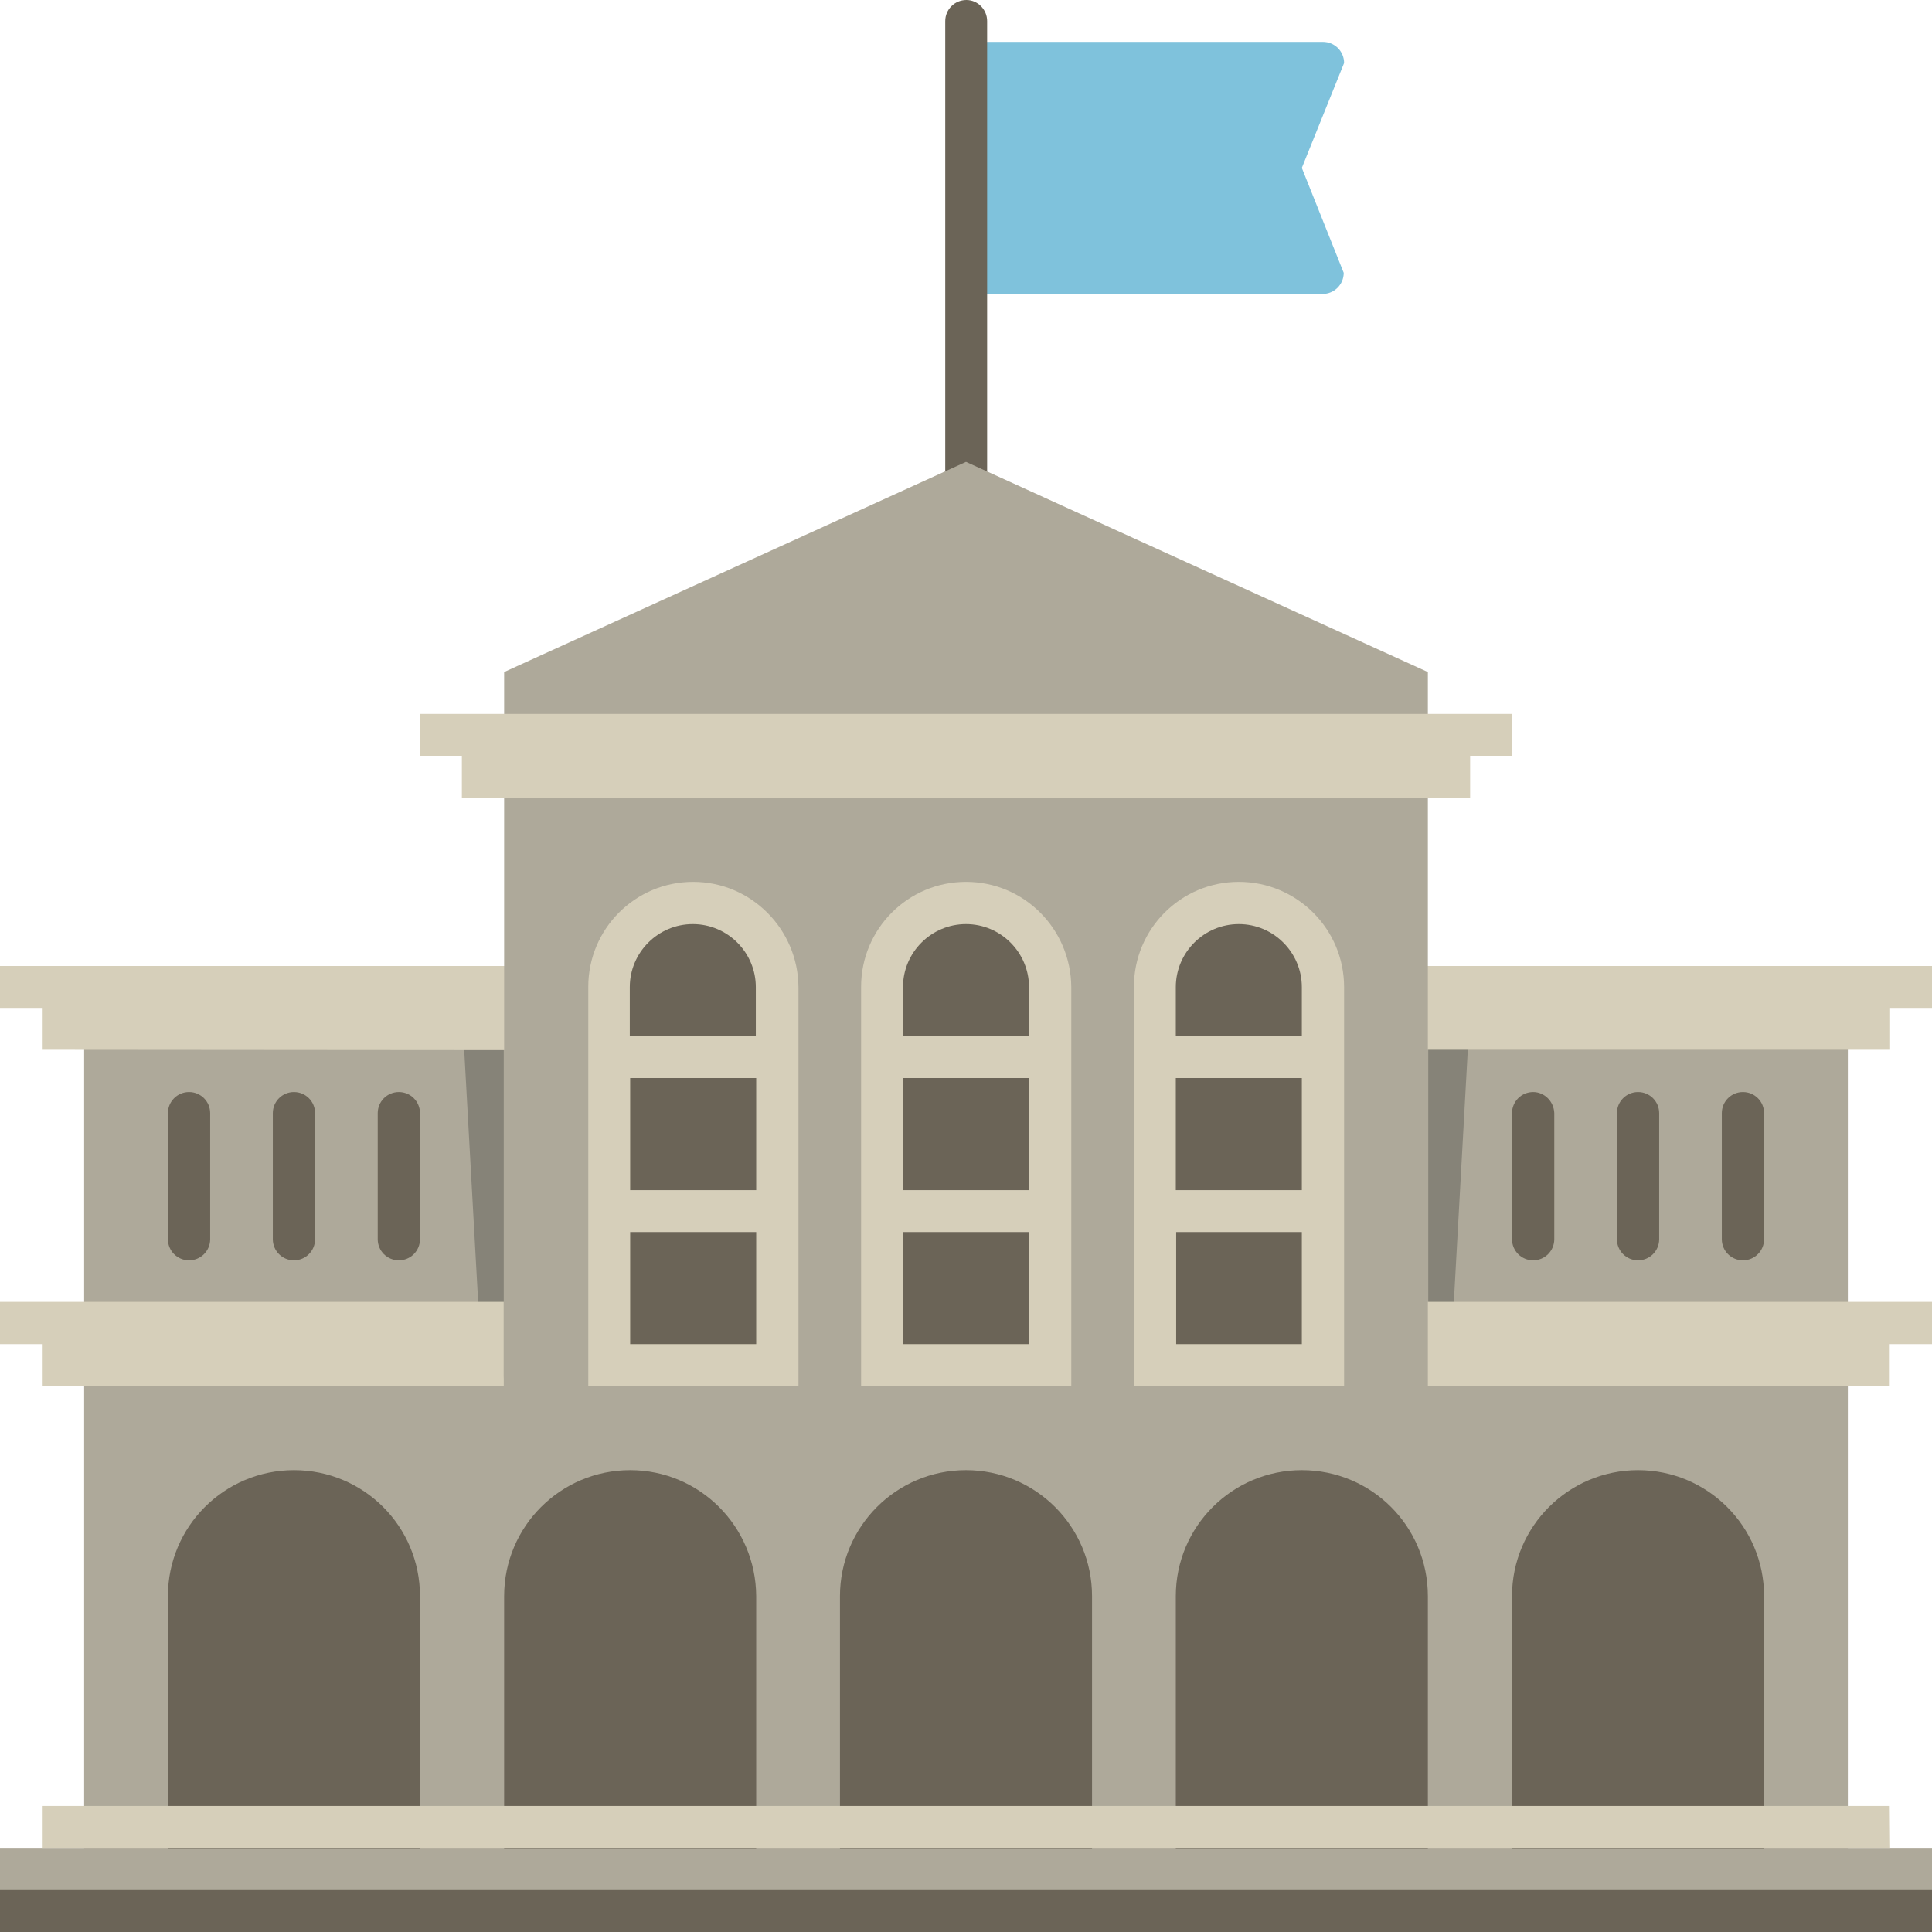 <svg version="1.1" id="Capa_1" xmlns="http://www.w3.org/2000/svg" x="0" y="0" viewBox="0 0 512 512" style="enable-background:new 0 0 512 512" xml:space="preserve"><style>.st1{fill:#6b6457}.st4{fill:#d6cfba}</style><g id="XMLID_824_"><path id="XMLID_1558_" d="M356.2 16.7 345 44.5l11.1 27.8c0 3.1-2.5 5.6-5.6 5.6H256V11.1h94.6c3.1 0 5.6 2.5 5.6 5.6z" style="fill:#7fc2dc"/><path id="XMLID_1519_" class="st1" d="M261.6 5.6v484.2h-11.1V5.6c0-3.1 2.5-5.6 5.6-5.6 3 0 5.5 2.5 5.5 5.6z"/><path id="XMLID_1543_" d="M512 489.7V512H0v-22.3h22.3V256h111.3v-77.9L256 122.4l122.4 55.7V256h111.3v233.7H512z" style="fill:#aea99a"/><path id="XMLID_1544_" d="m127.8 364.6-5.4-97.5h11.1v97.3c0 1.6-1.3 2.9-2.9 2.9-1.4 0-2.7-1.2-2.8-2.7zm256.4 0 5.4-97.5h-11.1v97.3c0 1.6 1.3 2.9 2.9 2.9 1.4 0 2.7-1.2 2.8-2.7z" style="fill:#868378"/><path id="XMLID_1476_" class="st4" d="M400.7 200.3h-11.1v11.1H122.4v-11.1h-11.1v-11.1H400.6v11.1h.1zm-267.1 78V256H0v11.1h11.1v11.1l122.5.1zM512 256v11.1h-11.1v11.1H378.4V256H512zM11.1 367.3v-11.1H0V345h133.5v22.3H11.1zM500.9 345H378.4v22.3h122.4v-11.1H512V345h-11.1zM183.7 233.7c-15.4 0-27.8 12.5-27.8 27.8v105.7h55.7V261.6c-.1-15.4-12.6-27.9-27.9-27.9zm72.3 0c-15.4 0-27.8 12.5-27.8 27.8v105.7h55.7V261.6c-.1-15.4-12.5-27.9-27.9-27.9zm72.3 0c-15.4 0-27.8 12.5-27.8 27.8v105.7h55.7V261.6c0-15.4-12.5-27.9-27.9-27.9z"/><path id="XMLID_1542_" class="st1" d="M167 315.4v-29.7h33.4v29.7H167zm33.3-40.8v-13c0-9.2-7.5-16.7-16.7-16.7s-16.7 7.5-16.7 16.7v13h33.4zM167 326.5v29.7h33.4v-29.7H167zm105.7-11.1v-29.7h-33.4v29.7h33.4zm0-40.8v-13c0-9.2-7.5-16.7-16.7-16.7s-16.7 7.5-16.7 16.7v13h33.4zm-33.4 51.9v29.7h33.4v-29.7h-33.4zM345 315.4v-29.7h-33.4v29.7H345zm0-40.8v-13c0-9.2-7.5-16.7-16.7-16.7s-16.7 7.5-16.7 16.7v13H345zm-33.3 51.9v29.7H345v-29.7h-33.3z"/><path id="XMLID_1154_" class="st1" d="M289.4 423v66.8h-66.8V423c0-18.4 14.9-33.4 33.4-33.4 18.4 0 33.4 14.9 33.4 33.4zM167 389.6c-18.4 0-33.4 14.9-33.4 33.4v66.8h66.8V423c-.1-18.5-15-33.4-33.4-33.4zm-89.1 0c-18.4 0-33.4 14.9-33.4 33.4v66.8h66.8V423c0-18.5-14.9-33.4-33.4-33.4zm267.1 0c-18.4 0-33.4 14.9-33.4 33.4v66.8h66.8V423c0-18.5-14.9-33.4-33.4-33.4zm89.1 0c-18.4 0-33.4 14.9-33.4 33.4v66.8h66.8V423c0-18.5-15-33.4-33.4-33.4zm-384-100.2c-3.1 0-5.6 2.5-5.6 5.6v33.4c0 3.1 2.5 5.6 5.6 5.6 3.1 0 5.6-2.5 5.6-5.6V295c0-3.1-2.5-5.6-5.6-5.6zm27.8 0c-3.1 0-5.6 2.5-5.6 5.6v33.4c0 3.1 2.5 5.6 5.6 5.6 3.1 0 5.6-2.5 5.6-5.6V295c0-3.1-2.5-5.6-5.6-5.6zm27.8 0c-3.1 0-5.6 2.5-5.6 5.6v33.4c0 3.1 2.5 5.6 5.6 5.6 3.1 0 5.6-2.5 5.6-5.6V295c0-3.1-2.5-5.6-5.6-5.6zm300.6 0c-3.1 0-5.6 2.5-5.6 5.6v33.4c0 3.1 2.5 5.6 5.6 5.6 3.1 0 5.6-2.5 5.6-5.6V295c-.1-3.1-2.6-5.6-5.6-5.6zm27.8 0c-3.1 0-5.6 2.5-5.6 5.6v33.4c0 3.1 2.5 5.6 5.6 5.6 3.1 0 5.6-2.5 5.6-5.6V295c0-3.1-2.5-5.6-5.6-5.6zm27.8 0c-3.1 0-5.6 2.5-5.6 5.6v33.4c0 3.1 2.5 5.6 5.6 5.6 3.1 0 5.6-2.5 5.6-5.6V295c0-3.1-2.5-5.6-5.6-5.6z"/><path id="XMLID_920_" class="st4" d="M500.9 489.7H11.1v-11.1h489.7l.1 11.1z"/><path id="XMLID_1153_" class="st1" d="M512 512H0v-11.1h512V512z"/></g></svg>